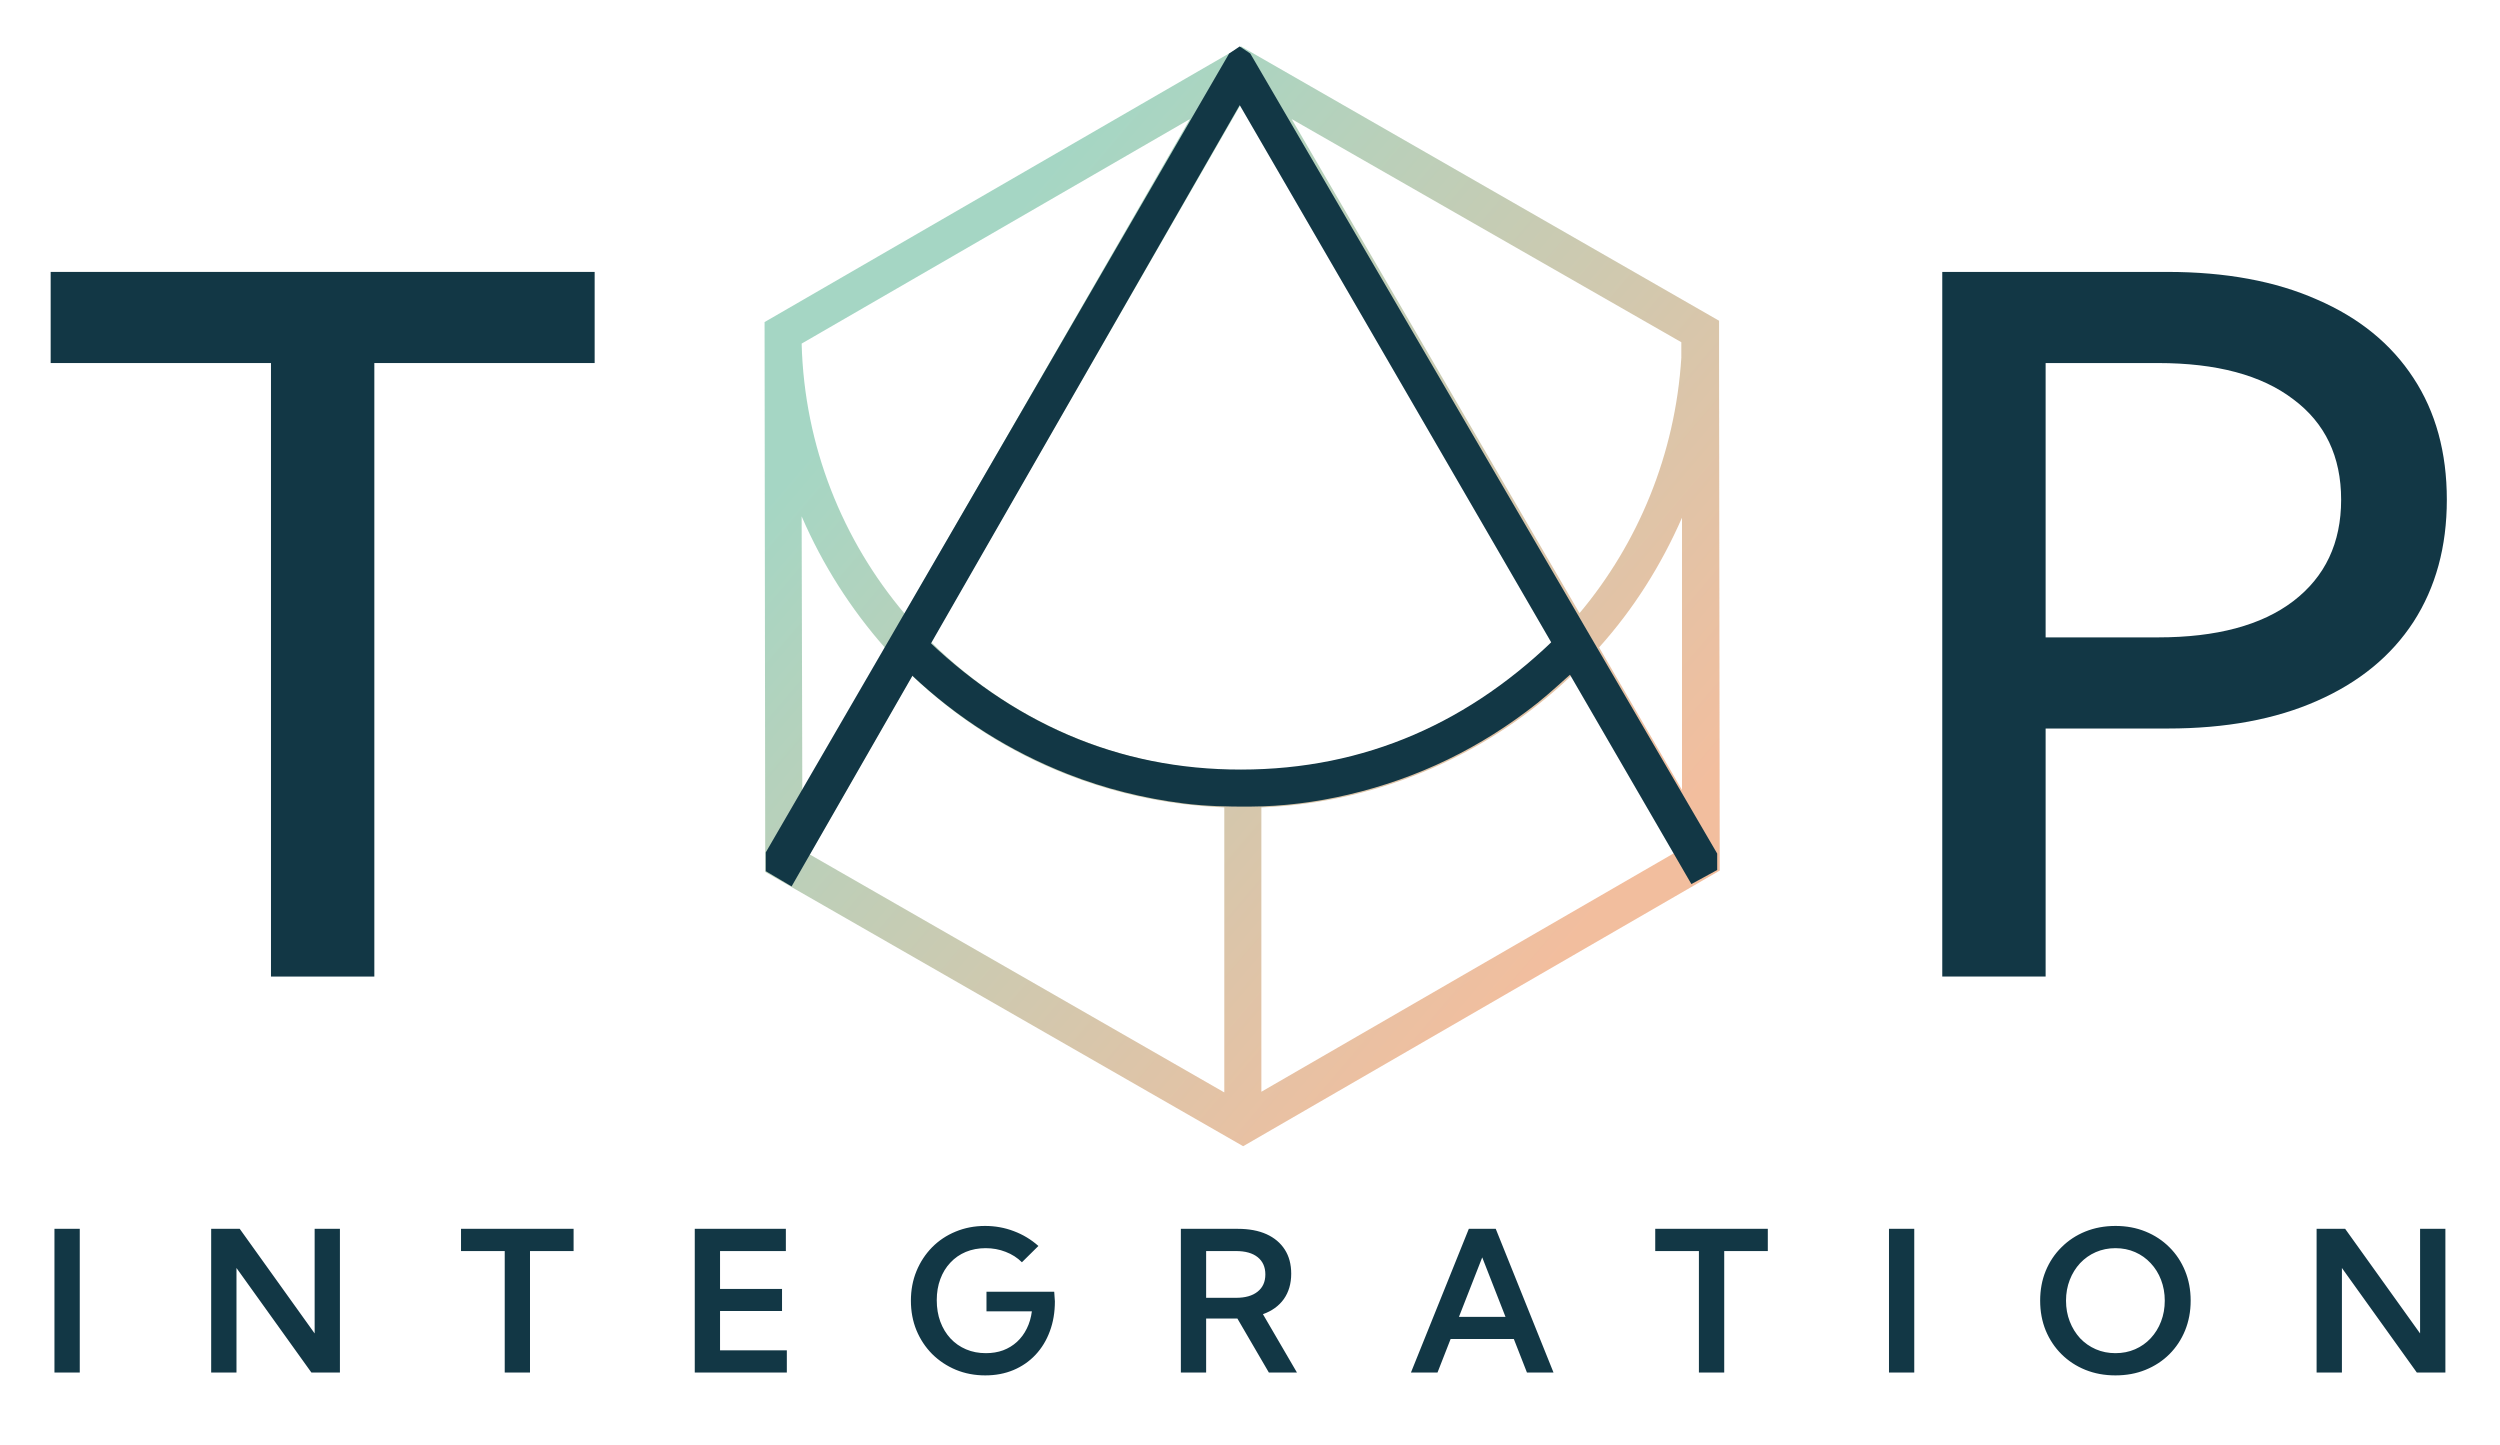 <?xml version="1.0" encoding="UTF-8"?> <svg xmlns="http://www.w3.org/2000/svg" width="64" height="37" viewBox="0 0 64 37" fill="none"><path d="M1.394 35.137V31.458H2.042V35.137H1.394ZM8.702 35.137H7.972L6.054 32.461V35.137H5.406V31.458H6.137L8.055 34.136V31.458H8.702V35.137ZM13.568 35.137H12.921V32.027H11.802V31.458H14.684V32.027H13.568V35.137ZM17.786 35.137V31.458H20.118V32.027H18.433V32.996H20.02V33.562H18.433V34.568H20.143V35.137H17.786ZM26.161 32.314C26.045 32.198 25.906 32.109 25.744 32.047C25.584 31.984 25.413 31.953 25.232 31.953C25.047 31.953 24.878 31.985 24.724 32.049C24.572 32.113 24.44 32.204 24.329 32.324C24.218 32.441 24.132 32.582 24.072 32.745C24.011 32.907 23.981 33.087 23.981 33.285C23.981 33.485 24.011 33.668 24.072 33.834C24.134 34 24.22 34.143 24.332 34.264C24.444 34.385 24.578 34.478 24.731 34.543C24.885 34.609 25.054 34.641 25.239 34.641C25.399 34.641 25.546 34.617 25.68 34.568C25.814 34.517 25.932 34.445 26.034 34.352C26.137 34.257 26.221 34.144 26.286 34.011C26.352 33.879 26.395 33.731 26.416 33.57H25.254V33.069H26.988L27.005 33.315C27.005 33.594 26.962 33.85 26.875 34.082C26.79 34.313 26.668 34.513 26.509 34.683C26.351 34.851 26.163 34.981 25.945 35.073C25.728 35.164 25.488 35.21 25.224 35.21C24.953 35.21 24.701 35.162 24.469 35.066C24.238 34.969 24.037 34.835 23.863 34.663C23.692 34.49 23.557 34.287 23.461 34.055C23.366 33.823 23.319 33.57 23.319 33.297C23.319 33.026 23.366 32.774 23.461 32.542C23.557 32.308 23.691 32.105 23.861 31.931C24.032 31.758 24.233 31.624 24.464 31.529C24.696 31.433 24.947 31.384 25.217 31.384C25.474 31.384 25.719 31.428 25.953 31.517C26.188 31.605 26.398 31.732 26.583 31.897L26.161 32.314ZM33.202 35.137H32.483L31.677 33.754H30.877V35.137H30.23V31.458H31.689C31.975 31.458 32.219 31.504 32.422 31.595C32.625 31.687 32.781 31.819 32.891 31.99C33 32.16 33.055 32.365 33.055 32.606C33.055 32.861 32.992 33.077 32.866 33.256C32.74 33.432 32.562 33.561 32.331 33.643L33.202 35.137ZM30.877 33.224H31.642C31.879 33.224 32.063 33.172 32.194 33.067C32.327 32.962 32.393 32.815 32.393 32.625C32.393 32.436 32.327 32.289 32.197 32.184C32.066 32.079 31.881 32.027 31.642 32.027H30.877V33.224ZM36.8 35.137H36.12L37.602 31.458H38.291L39.77 35.137H39.09L38.754 34.278H37.136L36.8 35.137ZM37.349 33.712H38.541L37.945 32.189L37.349 33.712ZM44.14 35.137H43.492V32.027H42.374V31.458H45.256V32.027H44.14V35.137ZM48.358 35.137V31.458H49.005V35.137H48.358ZM54.155 35.21C53.877 35.21 53.621 35.163 53.385 35.068C53.151 34.973 52.948 34.84 52.775 34.668C52.601 34.495 52.466 34.292 52.37 34.06C52.275 33.826 52.228 33.572 52.228 33.297C52.228 33.021 52.275 32.767 52.37 32.535C52.466 32.303 52.601 32.1 52.775 31.929C52.948 31.756 53.151 31.622 53.385 31.527C53.621 31.432 53.878 31.384 54.158 31.384C54.436 31.384 54.692 31.432 54.925 31.527C55.159 31.622 55.363 31.756 55.536 31.929C55.709 32.1 55.843 32.303 55.938 32.535C56.033 32.767 56.081 33.021 56.081 33.297C56.081 33.572 56.033 33.826 55.938 34.06C55.843 34.292 55.709 34.495 55.536 34.668C55.363 34.84 55.159 34.973 54.925 35.068C54.692 35.163 54.435 35.21 54.155 35.21ZM54.155 34.641C54.337 34.641 54.505 34.608 54.658 34.541C54.812 34.474 54.945 34.38 55.058 34.259C55.172 34.136 55.261 33.993 55.323 33.83C55.386 33.666 55.418 33.489 55.418 33.297C55.418 33.106 55.386 32.929 55.323 32.765C55.261 32.602 55.172 32.459 55.058 32.338C54.945 32.216 54.812 32.121 54.658 32.054C54.505 31.987 54.337 31.953 54.155 31.953C53.975 31.953 53.808 31.987 53.653 32.054C53.499 32.121 53.365 32.216 53.25 32.338C53.138 32.459 53.049 32.602 52.986 32.765C52.922 32.929 52.89 33.106 52.89 33.297C52.89 33.489 52.922 33.666 52.986 33.83C53.049 33.993 53.138 34.136 53.25 34.259C53.365 34.38 53.499 34.474 53.653 34.541C53.808 34.608 53.975 34.641 54.155 34.641ZM62.602 35.137H61.871L59.953 32.461V35.137H59.305V31.458H60.036L61.954 34.136V31.458H62.602V35.137Z" fill="#123745"></path><path opacity="0.66" d="M44.008 8.486V8.211L31.773 1.189L19.573 8.245L19.59 22.322L31.825 29.343L44.025 22.287L44.008 9.192C44.008 8.951 44.008 8.727 44.008 8.486ZM43.042 9.157C42.886 11.635 41.937 13.907 40.436 15.697L33.067 3.048L43.042 8.761V9.157ZM31.791 19.723C28.684 19.723 25.889 18.467 23.835 16.436L31.756 2.687L39.746 16.419C37.709 18.467 34.897 19.723 31.791 19.723ZM23.162 15.714C21.575 13.838 20.591 11.429 20.522 8.796L30.462 3.048L23.162 15.714ZM22.662 16.591L20.539 20.257L20.522 13.218C21.057 14.457 21.782 15.593 22.662 16.591ZM23.352 17.297C25.44 19.293 28.253 20.549 31.342 20.67V27.966L20.729 21.874L23.352 17.297ZM32.291 20.67C35.363 20.549 38.158 19.276 40.246 17.28L42.886 21.823L32.291 27.949V20.67ZM43.059 20.222L40.937 16.574C41.817 15.593 42.524 14.475 43.059 13.253V20.222Z" fill="url(#paint0_linear_294_12860)"></path><path d="M9.583 25H6.937V9.294H1.297V6.961H15.223V9.294H9.583V25Z" fill="#123745"></path><path d="M49.722 25V6.961H55.483C56.974 6.961 58.253 7.197 59.319 7.67C60.394 8.135 61.216 8.805 61.785 9.678C62.354 10.544 62.639 11.583 62.639 12.793C62.639 13.996 62.354 15.038 61.785 15.92C61.216 16.794 60.394 17.468 59.319 17.941C58.253 18.414 56.978 18.65 55.495 18.65H52.368V25H49.722ZM52.368 16.317H55.243C56.742 16.317 57.896 16.008 58.706 15.391C59.524 14.766 59.933 13.9 59.933 12.793C59.933 11.687 59.524 10.829 58.706 10.22C57.896 9.602 56.742 9.294 55.243 9.294H52.368V16.317Z" fill="#123745"></path><path d="M39.956 16.206C40.105 16.473 40.25 16.739 40.402 17.002C40.437 17.064 40.399 17.087 40.367 17.116C40.031 17.411 39.705 17.721 39.356 17.999C37.909 19.146 36.295 19.927 34.518 20.343C33.691 20.537 32.853 20.644 32.003 20.649C31.434 20.653 30.867 20.639 30.302 20.568C29.281 20.438 28.288 20.192 27.326 19.813C25.844 19.229 24.511 18.389 23.337 17.281C23.265 17.214 23.195 17.147 23.118 17.073C23.271 16.788 23.423 16.507 23.576 16.224C25.874 18.491 28.594 19.703 31.77 19.701C34.946 19.699 37.668 18.494 39.956 16.205L39.956 16.206Z" fill="#123745"></path><path d="M19.604 21.821L31.466 1.37L31.737 1.189L32.007 1.37L43.96 21.851V22.272L43.299 22.632L31.737 2.691L20.265 22.692L19.604 22.302V21.821Z" fill="#123745"></path><defs><linearGradient id="paint0_linear_294_12860" x1="24.586" y1="6.962" x2="42.12" y2="21.887" gradientUnits="userSpaceOnUse"><stop stop-color="#76C1A5"></stop><stop offset="1" stop-color="#EB9C6C"></stop></linearGradient></defs></svg> 